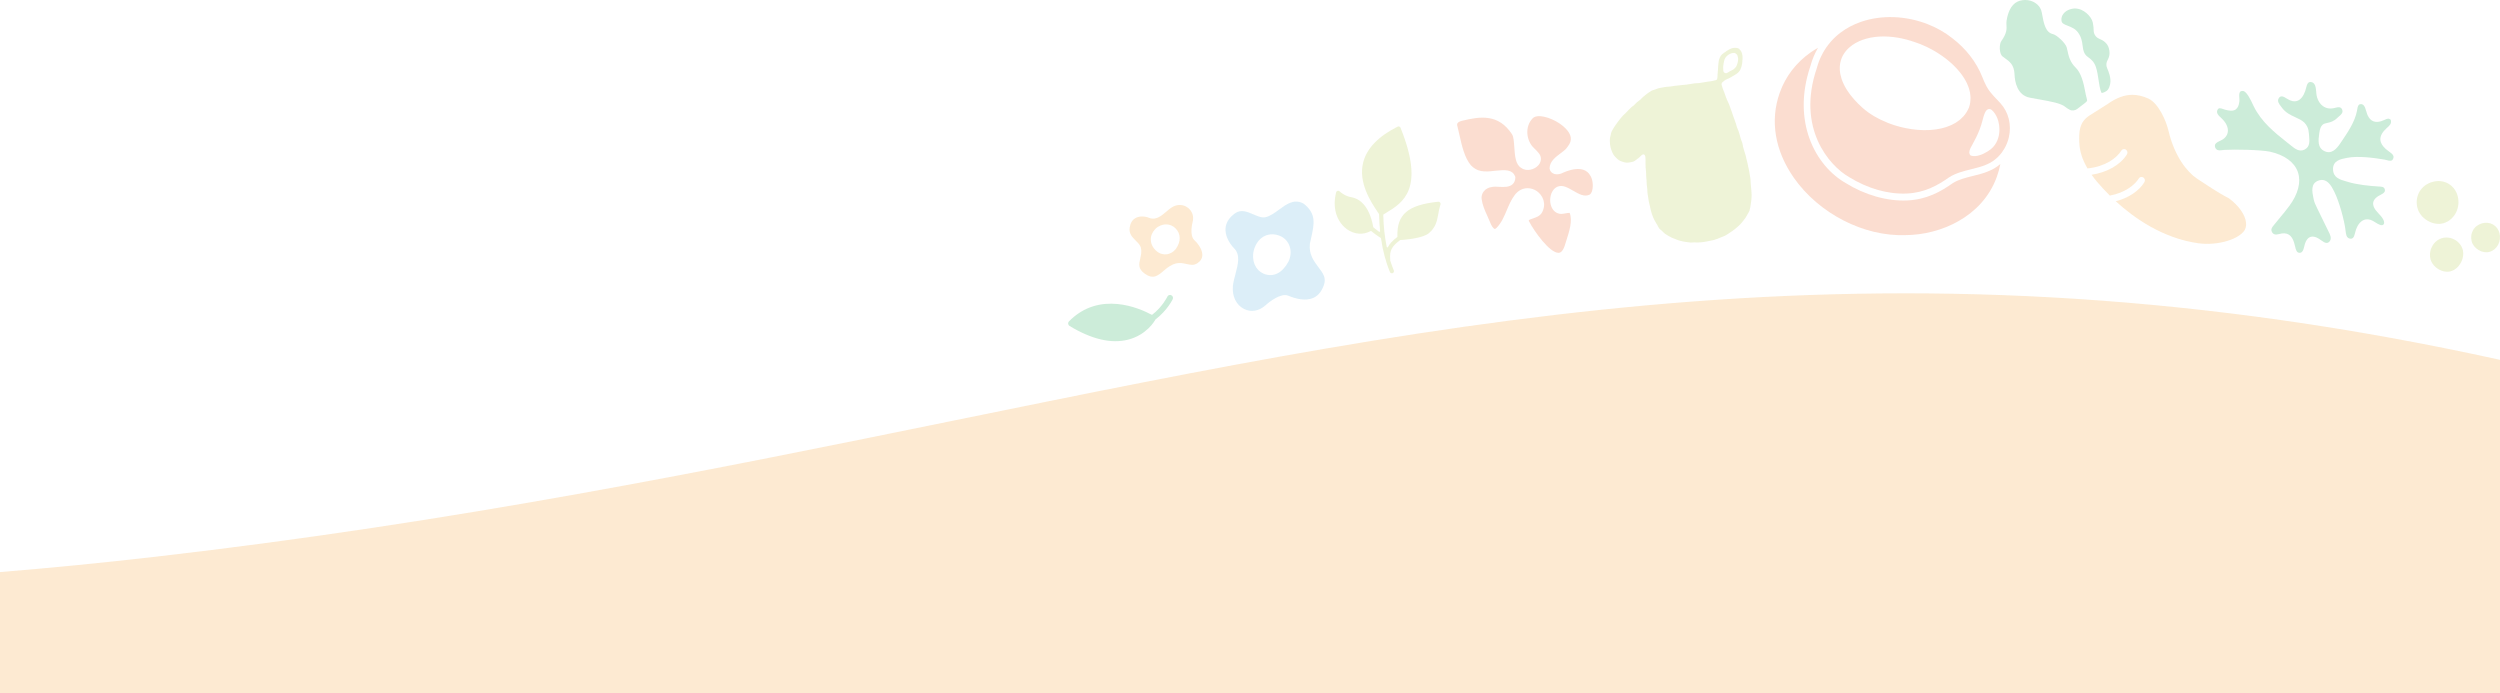 <svg width="375" height="104" viewBox="0 0 375 104" fill="none" xmlns="http://www.w3.org/2000/svg">
<g opacity="0.2">
<path d="M246.533 23.164C246.574 23.164 246.614 23.175 246.653 23.202C246.79 23.296 246.82 23.538 246.827 23.898C246.831 24.003 246.831 24.115 246.829 24.225C246.829 24.325 246.829 24.428 246.829 24.531C246.833 24.636 246.835 24.744 246.838 24.851C246.838 24.956 246.842 25.061 246.846 25.166C246.851 25.267 246.866 25.37 246.879 25.473C246.894 25.582 246.907 25.69 246.912 25.799C246.916 25.898 246.918 25.999 246.918 26.099C246.918 26.209 246.918 26.321 246.927 26.43C246.933 26.54 246.944 26.65 246.955 26.759C246.966 26.86 246.977 26.96 246.981 27.061C246.988 27.155 246.992 27.251 246.996 27.345C247.001 27.462 247.007 27.578 247.016 27.694C247.025 27.815 247.04 27.934 247.055 28.054C247.066 28.144 247.077 28.233 247.088 28.323C247.097 28.424 247.101 28.522 247.103 28.623C247.107 28.734 247.11 28.846 247.123 28.956C247.14 29.086 247.162 29.215 247.184 29.345C247.197 29.423 247.21 29.502 247.223 29.582L247.249 29.77C247.271 29.916 247.29 30.061 247.318 30.206C247.342 30.332 247.373 30.455 247.403 30.578C247.423 30.658 247.445 30.739 247.462 30.822C247.482 30.907 247.497 30.989 247.514 31.074C247.538 31.197 247.562 31.318 247.595 31.437L247.638 31.598C247.679 31.748 247.719 31.898 247.766 32.043C247.827 32.224 247.899 32.434 247.98 32.633C248.03 32.757 248.095 32.875 248.156 32.991C248.191 33.059 248.228 33.123 248.26 33.191C248.323 33.318 248.402 33.441 248.478 33.562C248.513 33.615 248.545 33.669 248.578 33.723C248.626 33.801 248.665 33.882 248.706 33.965C248.76 34.076 248.811 34.179 248.878 34.271C248.948 34.352 249.039 34.425 249.135 34.501C249.198 34.551 249.259 34.6 249.317 34.654C249.372 34.705 249.424 34.759 249.476 34.812C249.565 34.904 249.648 34.989 249.744 35.061C249.863 35.15 249.992 35.224 250.129 35.304L250.244 35.372C250.396 35.463 250.568 35.553 250.762 35.645C250.905 35.714 251.051 35.767 251.208 35.826L251.305 35.861C251.375 35.888 251.445 35.917 251.514 35.947C251.623 35.993 251.738 36.043 251.851 36.074C252.036 36.128 252.228 36.175 252.421 36.215C252.608 36.255 252.802 36.282 253 36.311L253.067 36.32C253.235 36.345 253.411 36.369 253.583 36.383C253.683 36.389 253.789 36.383 253.898 36.371C253.99 36.365 254.079 36.356 254.17 36.358C254.244 36.358 254.318 36.363 254.392 36.365C254.512 36.369 254.633 36.376 254.755 36.369C254.951 36.36 255.145 36.347 255.34 36.327C255.477 36.313 255.61 36.289 255.745 36.264L255.919 36.233C256.113 36.202 256.304 36.166 256.495 36.121C256.574 36.103 256.652 36.09 256.73 36.074C256.85 36.054 256.961 36.034 257.07 36.002C257.241 35.953 257.409 35.893 257.579 35.835L257.629 35.817C257.755 35.772 257.879 35.718 258.003 35.662C258.059 35.638 258.116 35.613 258.172 35.589C258.251 35.555 258.329 35.528 258.407 35.499C258.518 35.461 258.623 35.423 258.721 35.374C258.827 35.32 258.925 35.258 259.029 35.19C259.095 35.148 259.16 35.105 259.227 35.067C259.347 34.998 259.458 34.92 259.571 34.841L259.719 34.741C259.876 34.636 260.041 34.522 260.197 34.398C260.356 34.273 260.506 34.139 260.646 34.014L260.752 33.917C260.861 33.819 260.976 33.716 261.078 33.609C261.178 33.502 261.272 33.383 261.361 33.269L261.559 33.023C261.648 32.913 261.742 32.801 261.82 32.683C261.898 32.566 261.964 32.446 262.033 32.316L262.116 32.166C262.151 32.101 262.19 32.038 262.229 31.976C262.296 31.864 262.362 31.761 262.412 31.647C262.464 31.473 262.503 31.278 262.544 31.072C262.586 30.873 262.612 30.667 262.636 30.473C262.645 30.405 262.653 30.341 262.664 30.273C262.684 30.142 262.703 30.005 262.712 29.869L262.721 29.737C262.732 29.58 262.74 29.421 262.742 29.26C262.742 29.146 262.734 29.03 262.725 28.911C262.718 28.824 262.71 28.737 262.708 28.649C262.703 28.531 262.69 28.412 262.679 28.294C262.671 28.209 262.662 28.126 262.655 28.041C262.64 27.84 262.623 27.638 262.599 27.433C262.588 27.336 262.588 27.236 262.586 27.137C262.586 27.028 262.581 26.922 262.568 26.82C262.553 26.706 262.531 26.591 262.51 26.477C262.492 26.392 262.477 26.305 262.462 26.218C262.449 26.137 262.438 26.055 262.425 25.974C262.407 25.853 262.392 25.732 262.368 25.614C262.349 25.504 262.323 25.395 262.296 25.287C262.275 25.198 262.253 25.108 262.233 25.017C262.218 24.941 262.203 24.867 262.188 24.791C262.164 24.665 262.14 24.54 262.112 24.417C262.085 24.305 262.057 24.193 262.029 24.084C262.005 23.997 261.983 23.909 261.962 23.822C261.94 23.735 261.92 23.648 261.901 23.558C261.877 23.446 261.853 23.334 261.822 23.223C261.796 23.122 261.761 23.021 261.727 22.923C261.694 22.829 261.661 22.733 261.633 22.636C261.579 22.44 261.524 22.241 261.47 22.044C261.442 21.945 261.424 21.84 261.407 21.737C261.389 21.632 261.372 21.534 261.344 21.437C261.315 21.339 261.276 21.243 261.237 21.147C261.198 21.05 261.161 20.956 261.131 20.858C261.102 20.764 261.074 20.67 261.05 20.574C261.022 20.471 260.994 20.368 260.961 20.265C260.93 20.174 260.904 20.079 260.878 19.986C260.848 19.881 260.817 19.778 260.785 19.675C260.752 19.578 260.713 19.487 260.667 19.391C260.624 19.297 260.582 19.2 260.55 19.104C260.517 19.008 260.489 18.907 260.463 18.809C260.437 18.71 260.408 18.61 260.376 18.514C260.328 18.373 260.278 18.234 260.23 18.098L260.171 17.934C260.132 17.822 260.091 17.711 260.05 17.601L259.96 17.357C259.926 17.259 259.893 17.158 259.862 17.06C259.832 16.963 259.804 16.867 259.769 16.773L259.554 16.198C259.517 16.1 259.484 16.004 259.451 15.905C259.419 15.807 259.386 15.711 259.351 15.617C259.317 15.523 259.266 15.433 259.221 15.344C259.173 15.254 259.123 15.16 259.086 15.062C259.049 14.964 259.01 14.867 258.971 14.771C258.932 14.677 258.895 14.583 258.86 14.489C258.821 14.389 258.788 14.286 258.753 14.187C258.723 14.093 258.692 13.999 258.657 13.91C258.62 13.814 258.583 13.72 258.547 13.628C258.507 13.53 258.468 13.434 258.433 13.339C258.388 13.216 258.353 13.098 258.32 12.988C258.305 12.937 258.292 12.89 258.277 12.845C258.222 12.677 258.185 12.48 258.407 12.299C258.457 12.261 258.503 12.223 258.549 12.185C258.647 12.105 258.747 12.022 258.866 11.959C258.951 11.915 259.04 11.877 259.129 11.838C259.21 11.805 259.288 11.771 259.367 11.731C259.534 11.646 259.693 11.566 259.834 11.469C260.056 11.346 260.234 11.237 260.398 11.134C260.58 11.018 260.73 10.892 260.865 10.733C260.987 10.592 261.072 10.434 261.15 10.201C261.205 10.038 261.272 9.832 261.311 9.579C261.342 9.405 261.361 9.206 261.37 8.982L261.376 8.852C261.385 8.696 261.394 8.534 261.372 8.385C261.344 8.165 261.296 7.975 261.228 7.814C261.161 7.653 261.048 7.503 260.896 7.369C260.874 7.351 260.863 7.331 260.857 7.313C260.698 7.215 260.509 7.19 260.358 7.179C260.167 7.165 259.982 7.183 259.804 7.235C259.641 7.282 259.48 7.367 259.323 7.45L259.282 7.472C259.101 7.568 258.938 7.687 258.799 7.792C258.729 7.841 258.664 7.886 258.603 7.928C258.486 8.007 258.386 8.076 258.307 8.152C258.166 8.288 258.068 8.432 257.977 8.631C257.911 8.776 257.84 8.957 257.8 9.203C257.779 9.338 257.766 9.49 257.75 9.66L257.735 9.825C257.718 9.955 257.711 10.085 257.707 10.223C257.703 10.295 257.7 10.367 257.696 10.438C257.69 10.53 257.681 10.622 257.672 10.713C257.661 10.827 257.65 10.939 257.644 11.051C257.633 11.266 257.624 11.476 257.609 11.671C257.574 11.991 257.442 12.026 257.226 12.06C257.15 12.073 257.07 12.094 256.985 12.114C256.869 12.14 256.752 12.167 256.628 12.188C256.519 12.205 256.408 12.219 256.293 12.234C256.204 12.246 256.115 12.257 256.023 12.27C255.934 12.284 255.843 12.299 255.751 12.317C255.643 12.337 255.532 12.357 255.419 12.373C255.327 12.387 255.236 12.4 255.142 12.416C255.034 12.434 254.923 12.451 254.812 12.465C254.707 12.478 254.603 12.48 254.496 12.485C254.398 12.487 254.298 12.489 254.201 12.503C254.103 12.514 254.007 12.532 253.909 12.548C253.805 12.566 253.698 12.583 253.594 12.597C253.496 12.608 253.396 12.626 253.3 12.644C253.196 12.662 253.091 12.68 252.987 12.693C252.882 12.706 252.776 12.713 252.671 12.722C252.571 12.729 252.471 12.738 252.373 12.749L251.76 12.818C251.658 12.829 251.558 12.841 251.46 12.852C251.353 12.863 251.251 12.874 251.151 12.885C251.04 12.899 250.933 12.917 250.829 12.935C250.731 12.95 250.638 12.968 250.544 12.979C250.429 12.993 250.318 12.999 250.211 13.004C250.113 13.008 250.02 13.013 249.933 13.026C249.772 13.046 249.631 13.073 249.507 13.096C249.443 13.107 249.385 13.118 249.333 13.127C249.15 13.158 248.971 13.187 248.804 13.23C248.682 13.261 248.567 13.306 248.456 13.351C248.402 13.373 248.347 13.393 248.295 13.411C248.221 13.438 248.149 13.46 248.077 13.48C247.971 13.514 247.871 13.543 247.784 13.583C247.666 13.639 247.566 13.709 247.468 13.776C247.418 13.809 247.371 13.843 247.325 13.872C247.12 13.997 246.983 14.111 246.899 14.185C246.831 14.248 246.753 14.308 246.67 14.371C246.596 14.427 246.52 14.487 246.446 14.552C246.381 14.61 246.32 14.675 246.257 14.74C246.185 14.816 246.109 14.892 246.029 14.966C245.957 15.028 245.876 15.084 245.794 15.143C245.715 15.198 245.633 15.254 245.559 15.322C245.489 15.384 245.422 15.454 245.354 15.525C245.285 15.597 245.215 15.67 245.141 15.738C245.071 15.8 244.995 15.858 244.919 15.916C244.841 15.977 244.76 16.037 244.686 16.104C244.602 16.185 244.517 16.268 244.432 16.353C244.378 16.409 244.321 16.462 244.264 16.516C244.188 16.59 244.119 16.668 244.047 16.749C243.986 16.816 243.927 16.885 243.864 16.948C243.799 17.015 243.727 17.075 243.658 17.138C243.577 17.209 243.501 17.274 243.431 17.348C243.347 17.44 243.268 17.536 243.19 17.63C243.144 17.686 243.096 17.742 243.051 17.798C242.966 17.898 242.888 18.004 242.809 18.107C242.77 18.16 242.731 18.212 242.69 18.263C242.577 18.409 242.474 18.558 242.372 18.706L242.268 18.858C242.178 18.986 242.096 19.107 242.024 19.232C241.994 19.283 241.963 19.337 241.933 19.388C241.861 19.511 241.791 19.625 241.739 19.744C241.689 19.858 241.663 19.983 241.637 20.106C241.622 20.176 241.609 20.243 241.589 20.308C241.526 20.534 241.495 20.706 241.482 20.869C241.467 21.086 241.478 21.297 241.493 21.471C241.509 21.666 241.528 21.871 241.574 22.064C241.622 22.272 241.683 22.457 241.757 22.634L241.802 22.744C241.865 22.9 241.926 23.05 242.011 23.178C242.107 23.325 242.226 23.471 242.387 23.636C242.503 23.757 242.659 23.909 242.833 24.023C242.975 24.117 243.142 24.178 243.305 24.236L243.368 24.258C243.568 24.33 243.751 24.375 243.927 24.39C244.088 24.406 244.267 24.395 244.497 24.352L244.567 24.341C244.732 24.312 244.902 24.283 245.058 24.213C245.185 24.158 245.302 24.066 245.428 23.97L245.617 23.829C245.748 23.735 245.881 23.636 246 23.511C246.159 23.337 246.353 23.151 246.52 23.151L246.533 23.164ZM258.895 10.984C258.823 10.984 258.751 10.962 258.688 10.921C258.568 10.845 258.496 10.713 258.492 10.572C258.492 10.508 258.486 10.443 258.481 10.376C258.473 10.255 258.464 10.129 258.473 10.002C258.483 9.848 258.512 9.695 258.538 9.55L258.557 9.438C258.586 9.277 258.627 9.067 258.694 8.879C258.694 8.879 258.694 8.879 258.694 8.877C258.758 8.716 258.886 8.534 259.04 8.389C259.199 8.241 259.388 8.132 259.519 8.069C259.717 7.973 259.923 7.928 260.093 7.939C260.298 7.955 260.465 8.069 260.596 8.284C260.685 8.494 260.724 8.687 260.726 8.888C260.726 9.109 260.672 9.32 260.626 9.476C260.563 9.684 260.504 9.874 260.4 10.031C260.382 10.056 260.367 10.069 260.358 10.076C260.289 10.188 260.141 10.326 259.956 10.449C259.871 10.508 259.771 10.552 259.675 10.597C259.615 10.626 259.554 10.653 259.495 10.684C259.425 10.722 259.358 10.765 259.295 10.807C259.21 10.861 259.132 10.912 259.051 10.95C259.003 10.973 258.951 10.984 258.899 10.984H258.895Z" fill="#ABC236"/>
<path d="M272.701 7.169C272.32 7.383 271.983 7.594 271.671 7.808C269.449 9.346 267.818 11.467 266.953 13.941C265.479 18.09 266.234 22.613 269.083 26.674C272.845 32.038 279.567 35.491 285.814 35.268C291.053 35.245 297.313 32.551 299.5 26.589L299.522 26.528C299.746 25.905 299.923 25.262 300.051 24.61C299.511 25.069 298.912 25.429 298.265 25.683C297.564 25.991 296.74 26.193 295.945 26.391H295.941C294.876 26.654 293.776 26.926 292.93 27.462C291.12 28.737 289.034 29.938 286.063 30.068C283.07 30.199 279.733 29.252 276.847 27.453C272.32 24.857 268.733 18.261 271.56 9.919C271.819 8.946 272.205 8.021 272.701 7.173V7.169Z" fill="#EA5514"/>
<path d="M289.197 3.643C285.893 2.34 282.22 2.21 279.127 3.283C278.012 3.67 276.99 4.207 276.093 4.886C275.794 5.111 275.537 5.325 275.307 5.541C275.093 5.739 274.877 5.963 274.644 6.227C273.638 7.367 272.924 8.712 272.518 10.228C269.475 19.206 274.348 24.833 277.35 26.553C280.116 28.276 283.194 29.155 286.019 29.029C288.737 28.91 290.683 27.785 292.382 26.589C293.383 25.953 294.562 25.663 295.703 25.379C296.503 25.181 297.248 24.999 297.89 24.718C298.827 24.351 299.655 23.71 300.284 22.863C300.432 22.662 300.569 22.449 300.694 22.23C300.85 21.952 300.977 21.684 301.079 21.412C301.192 21.11 301.275 20.841 301.332 20.584C301.754 18.695 301.29 16.833 300.058 15.477C299.879 15.274 299.689 15.076 299.506 14.887L299.472 14.851C299.162 14.532 298.836 14.184 298.546 13.808C298.531 13.788 298.515 13.77 298.5 13.752C298.478 13.725 298.454 13.7 298.435 13.671L298.4 13.624C298.269 13.448 298.143 13.248 298.003 12.994C297.733 12.508 297.524 12.004 297.337 11.532C296.448 9.294 294.884 7.279 292.815 5.707C291.745 4.861 290.53 4.169 289.199 3.645L289.197 3.643ZM295.605 23.319C295.592 23.314 295.581 23.305 295.57 23.297C295.507 23.233 295.459 23.159 295.431 23.076C295.381 22.934 295.383 22.768 295.44 22.568C295.481 22.419 295.549 22.255 295.658 22.051C295.714 21.943 295.775 21.835 295.832 21.731L295.919 21.574C295.958 21.502 295.993 21.434 296.021 21.374C296.498 20.53 296.882 19.667 297.163 18.801C297.259 18.508 297.346 18.207 297.422 17.901C297.441 17.825 297.463 17.741 297.487 17.656L297.509 17.575C297.529 17.51 297.546 17.445 297.568 17.377C297.574 17.355 297.583 17.33 297.592 17.307L297.605 17.269C297.624 17.209 297.644 17.15 297.666 17.091L297.716 16.979C297.74 16.925 297.764 16.871 297.788 16.822C297.803 16.792 297.818 16.77 297.834 16.745L297.851 16.718C297.879 16.671 297.908 16.628 297.94 16.59C297.96 16.565 297.982 16.543 298.006 16.523C298.047 16.482 298.084 16.448 298.13 16.421C298.16 16.401 298.195 16.39 298.223 16.381C298.278 16.361 298.324 16.352 298.367 16.352C298.411 16.352 298.452 16.358 298.489 16.367C298.55 16.367 298.62 16.399 298.696 16.446L298.742 16.478C298.842 16.563 298.929 16.648 299.01 16.743C299.326 17.103 299.574 17.577 299.731 18.115C299.846 18.513 299.909 18.931 299.916 19.354C299.916 19.509 299.909 19.676 299.892 19.862C299.866 20.139 299.82 20.386 299.755 20.62C299.718 20.755 299.672 20.89 299.618 21.023C299.509 21.293 299.369 21.542 299.208 21.767C299.038 22.003 298.836 22.212 298.611 22.39C298.032 22.835 297.134 23.337 296.344 23.409C296.067 23.434 295.819 23.404 295.605 23.321V23.319ZM283.144 18.412C283.128 18.405 283.115 18.4 283.1 18.394L283.067 18.38C282.745 18.252 282.436 18.115 282.148 17.978L282.018 17.915C281.704 17.759 281.408 17.602 281.14 17.442L281.042 17.382C280.732 17.195 280.458 17.017 280.208 16.835L280.151 16.792C279.857 16.576 279.6 16.37 279.365 16.158C278.892 15.733 278.461 15.301 278.084 14.872C277.718 14.456 277.393 14.033 277.121 13.619C276.725 13.016 276.426 12.414 276.234 11.824C275.627 9.971 276.056 8.287 277.443 7.083C277.705 6.856 277.999 6.649 278.317 6.467C279.637 5.712 281.351 5.374 283.274 5.491C283.769 5.52 284.281 5.583 284.79 5.673C285.583 5.815 286.394 6.029 287.2 6.312C287.478 6.402 287.766 6.503 288.049 6.616C288.097 6.634 288.132 6.649 288.167 6.665L288.247 6.701C288.467 6.791 288.685 6.883 288.901 6.985C288.962 7.014 289.023 7.043 289.084 7.074L289.195 7.131C289.389 7.225 289.561 7.311 289.731 7.403C289.805 7.443 289.877 7.484 289.948 7.527L290.09 7.607C290.24 7.693 290.391 7.778 290.539 7.871C290.615 7.918 290.689 7.967 290.765 8.017L290.861 8.08C291.014 8.179 291.166 8.278 291.314 8.383C291.404 8.446 291.493 8.512 291.58 8.577L291.632 8.615C291.776 8.721 291.918 8.826 292.055 8.937C292.153 9.015 292.249 9.096 292.342 9.175C292.488 9.299 292.619 9.411 292.745 9.526C292.843 9.614 292.937 9.704 293.031 9.796C293.15 9.913 293.268 10.03 293.381 10.149C293.471 10.243 293.558 10.338 293.643 10.432C293.752 10.554 293.854 10.677 293.954 10.801C294.033 10.898 294.111 10.997 294.185 11.096C294.279 11.222 294.368 11.35 294.455 11.478C294.523 11.579 294.59 11.678 294.653 11.782C294.734 11.912 294.806 12.043 294.876 12.175L294.9 12.22C294.947 12.308 294.993 12.396 295.035 12.483C295.098 12.618 295.152 12.753 295.204 12.888L295.231 12.953C295.263 13.034 295.296 13.115 295.322 13.198C295.366 13.329 295.396 13.459 295.429 13.588L295.457 13.702C295.477 13.777 295.494 13.851 295.507 13.925C295.531 14.062 295.542 14.197 295.553 14.33L295.566 14.46C295.573 14.525 295.579 14.591 295.581 14.656C295.583 14.82 295.568 14.984 295.551 15.142C295.549 15.173 295.546 15.202 295.544 15.234C295.542 15.283 295.54 15.335 295.531 15.384C295.492 15.632 295.433 15.877 295.353 16.109L295.344 16.129L295.337 16.147C295.255 16.343 295.154 16.534 295.022 16.759C294.993 16.806 294.965 16.851 294.937 16.896C294.806 17.098 294.677 17.271 294.542 17.422C294.542 17.422 294.523 17.442 294.521 17.445C294.379 17.602 294.233 17.744 294.063 17.89L294.039 17.912C294.009 17.939 293.978 17.966 293.945 17.991C293.762 18.14 293.586 18.265 293.41 18.378C293.397 18.387 293.381 18.396 293.364 18.405L293.336 18.421C293.166 18.524 292.985 18.621 292.795 18.711L292.758 18.729C292.724 18.744 292.689 18.762 292.654 18.778C292.432 18.877 292.22 18.96 292.009 19.032L291.898 19.068C291.708 19.129 291.504 19.185 291.288 19.239L291.136 19.275C290.9 19.327 290.656 19.372 290.41 19.408L290.266 19.426C290.049 19.455 289.826 19.476 289.602 19.491L289.447 19.503C289.193 19.516 288.931 19.523 288.668 19.52C288.626 19.52 288.583 19.52 288.539 19.518H288.5C288.269 19.512 288.034 19.503 287.799 19.485L287.657 19.476C287.4 19.455 287.136 19.426 286.849 19.388L286.666 19.361C286.424 19.325 286.182 19.284 285.941 19.237L285.823 19.215C285.564 19.163 285.3 19.1 285.017 19.028L284.83 18.976C284.562 18.904 284.32 18.832 284.091 18.76L284.013 18.735C283.769 18.655 283.514 18.565 283.235 18.457L283.148 18.425L283.144 18.412Z" fill="#EA5514"/>
<path d="M205.639 34.65C205.663 34.65 205.685 34.657 205.703 34.674C206.455 35.294 206.997 35.616 207.099 35.674C207.125 35.689 207.145 35.718 207.15 35.75C207.423 37.635 207.875 39.335 208.494 40.807C208.561 40.963 208.756 41.039 208.904 40.974C209.064 40.905 209.14 40.72 209.071 40.56C208.878 40.098 208.696 39.6 208.534 39.083C208.529 39.067 208.527 39.051 208.53 39.036C208.53 39.036 208.534 39.009 208.534 39.007C208.538 38.989 208.541 38.973 208.538 38.96C208.414 37.599 208.729 36.97 210.007 36.024C210.023 36.013 210.042 36.006 210.062 36.004C210.61 35.973 213.392 35.774 214.342 34.969C215.38 34.085 215.551 33.139 215.733 32.138C215.817 31.676 215.904 31.201 216.072 30.668C216.103 30.565 216.083 30.456 216.017 30.373C215.95 30.291 215.839 30.244 215.742 30.259C211.172 30.739 209.51 32.153 209.612 35.484C209.612 35.518 209.597 35.551 209.57 35.571C208.873 36.098 208.45 36.555 208.199 37.057C208.179 37.097 208.13 37.115 208.092 37.113C208.048 37.106 208.013 37.075 208.006 37.03C207.706 35.571 207.533 33.96 207.491 32.249C207.491 32.211 207.509 32.178 207.54 32.158L207.607 32.118C207.718 32.051 207.826 31.982 207.939 31.912C210.411 30.418 213.794 28.367 210.076 19.158C210.042 19.078 209.976 19.013 209.896 18.982C209.816 18.951 209.723 18.955 209.645 18.995C206.768 20.443 205.031 22.235 204.488 24.323C203.687 27.393 205.677 30.351 206.631 31.774L206.843 32.095C206.855 32.111 206.861 32.131 206.861 32.151C206.881 33.026 206.932 33.871 207.014 34.665C207.019 34.706 206.999 34.746 206.963 34.766C206.928 34.786 206.883 34.784 206.852 34.761C206.577 34.567 206.298 34.351 206.025 34.121C206.007 34.105 205.994 34.083 205.989 34.061C205.348 30.529 203.649 29.737 202.693 29.579C201.672 29.412 200.978 28.738 200.949 28.709C200.869 28.626 200.754 28.595 200.643 28.624C200.534 28.655 200.448 28.74 200.421 28.852C199.725 31.593 200.816 33.517 202.069 34.4C203.143 35.156 204.459 35.281 205.588 34.665C205.603 34.657 205.621 34.652 205.637 34.652L205.639 34.65Z" fill="#ABC236"/>
<path d="M229.303 33.041C229.303 33.041 229.309 33.088 229.344 33.174C230.164 34.779 232.471 37.923 233.759 37.923C233.775 37.923 233.79 37.923 233.805 37.923C233.937 37.914 234.332 37.889 234.679 36.945C234.744 36.717 234.833 36.443 234.926 36.16L234.935 36.133C235.39 34.725 235.907 33.131 235.451 31.934C235.31 31.918 234.95 31.982 234.824 32.004C234.584 32.047 234.384 32.079 234.187 32.09C233.506 32.068 232.968 31.665 232.701 30.988C232.363 30.123 232.528 29.01 233.083 28.396C233.523 27.907 234.132 27.774 234.798 28.016C235.208 28.168 235.609 28.399 235.998 28.62C236.843 29.107 237.637 29.562 238.414 29.211C238.652 29.105 238.776 28.752 238.817 28.607C239.021 27.901 238.906 26.916 238.559 26.366C237.572 24.542 234.946 25.655 234.167 26.04C233.666 26.206 233.215 26.181 232.888 25.975C232.651 25.825 232.495 25.594 232.447 25.323L232.439 25.275V25.203C232.475 24.205 233.339 23.557 234.1 22.987C234.497 22.688 234.909 22.38 235.076 22.104L235.184 21.948C235.542 21.493 235.681 21.056 235.612 20.606C235.503 19.902 234.866 19.135 233.82 18.449C232.606 17.652 230.554 16.98 229.858 17.793C229.335 18.352 229.066 19.117 229.101 19.954C229.138 20.839 229.519 21.692 230.12 22.233L230.276 22.387C230.445 22.555 230.639 22.745 230.797 22.953C231.257 23.476 231.252 24.207 230.777 24.764C230.198 25.445 228.997 25.787 228.19 25.189C227.322 24.696 227.233 23.36 227.145 22.07C227.092 21.29 227.038 20.488 226.811 20.151C224.783 17.059 222.078 17.433 219.252 18.132C218.933 18.211 218.708 18.34 218.619 18.501C218.547 18.625 218.567 18.757 218.584 18.822C218.693 19.241 218.79 19.676 218.892 20.135L218.899 20.167C219.287 21.896 219.688 23.682 220.64 24.795C221.551 25.757 222.579 25.83 224.152 25.626C224.327 25.617 224.481 25.601 224.648 25.583C225.537 25.492 226.858 25.361 227.262 26.452L227.292 26.536C227.296 26.549 227.299 26.563 227.299 26.577V26.665C227.286 27.056 227.155 27.378 226.91 27.616C226.403 28.104 225.603 28.064 224.826 28.023C224.444 28.003 224.069 27.985 223.854 28.039C223.291 28.1 222.844 28.338 222.547 28.731C222.297 29.064 222.189 29.465 222.245 29.863C222.367 30.764 222.725 31.556 223.104 32.398C223.241 32.699 223.371 32.989 223.49 33.281C223.72 33.919 224.03 34.301 224.208 34.342C224.256 34.347 224.36 34.313 224.492 34.172C225.206 33.453 225.613 32.486 226.006 31.554C226.331 30.784 226.665 29.99 227.168 29.311C227.672 28.611 228.37 28.227 229.133 28.227C229.615 28.227 230.105 28.381 230.517 28.661C231.404 29.268 232.027 30.54 231.291 31.896C230.973 32.421 230.417 32.606 229.929 32.772C229.771 32.826 229.352 32.966 229.303 33.05V33.041Z" fill="#EA5514"/>
<path d="M357.126 21.327C357.084 21.2 357.062 21.074 357.055 20.947C357.027 20.38 357.347 19.801 358.035 19.184L358.108 19.121C358.439 18.827 358.782 18.524 358.612 17.971C358.311 17.688 358.037 17.817 357.745 17.953L357.654 17.996C356.934 18.323 356.363 18.371 355.91 18.147C355.437 17.914 355.103 17.392 354.893 16.547C354.732 15.91 354.478 15.602 354.118 15.618C353.739 15.634 353.66 15.955 353.578 16.443C353.567 16.509 353.556 16.574 353.545 16.635C353.224 18.28 352.192 19.804 351.281 21.148L351.031 21.519C350.497 22.314 349.747 23.166 348.693 22.683C347.594 22.179 347.751 21.028 347.875 20.102L347.892 19.968C348.067 18.649 348.531 18.552 349.119 18.43C349.528 18.344 350.037 18.237 350.618 17.666C350.689 17.598 350.766 17.53 350.848 17.46C351.173 17.18 351.482 16.915 351.343 16.497C351.343 16.491 351.339 16.484 351.337 16.477C351.16 15.987 350.773 16.045 350.242 16.179C350.191 16.192 350.143 16.203 350.094 16.215C349.477 16.36 348.9 16.251 348.43 15.905C347.884 15.503 347.528 14.811 347.45 14.009C347.444 13.944 347.439 13.871 347.433 13.799C347.384 13.198 347.324 12.448 346.73 12.319C346.204 12.206 346.064 12.595 345.898 13.248C345.861 13.399 345.823 13.541 345.777 13.672C345.498 14.452 345.089 14.954 344.594 15.128C344.143 15.286 343.626 15.178 343.053 14.809C342.534 14.472 342.112 14.255 341.815 14.73C341.541 15.173 341.849 15.575 342.145 15.966C342.185 16.018 342.222 16.068 342.258 16.115C342.841 16.918 343.588 17.259 344.311 17.589C345.306 18.043 346.243 18.473 346.341 20.084C346.347 20.201 346.358 20.319 346.367 20.436C346.433 21.2 346.5 21.991 345.733 22.414C344.917 22.866 344.218 22.294 343.599 21.79L343.509 21.718C343.299 21.548 343.08 21.374 342.857 21.196C341.225 19.901 339.194 18.287 338.042 15.912C338.009 15.842 337.969 15.758 337.925 15.666C337.62 15.015 336.988 13.663 336.426 13.643C336.238 13.636 336.105 13.677 336.021 13.767C335.853 13.946 335.878 14.312 335.9 14.667C335.913 14.857 335.924 15.035 335.909 15.191C335.849 15.794 335.67 16.195 335.36 16.414C334.936 16.714 334.352 16.613 333.782 16.457C333.696 16.434 333.603 16.402 333.51 16.369C333.088 16.219 332.818 16.149 332.65 16.434C332.352 16.94 332.803 17.349 333.161 17.679L333.205 17.72C333.917 18.373 334.268 19.132 334.169 19.806C334.089 20.348 333.727 20.787 333.121 21.074L333.033 21.114C332.511 21.358 332.122 21.582 332.257 22.052C332.261 22.066 332.266 22.079 332.27 22.091C332.449 22.633 332.935 22.572 333.409 22.513C333.499 22.502 333.588 22.491 333.669 22.484C334.998 22.389 339.18 22.459 340.524 22.759C342.662 23.239 344.132 24.305 344.663 25.758C344.676 25.792 344.687 25.828 344.698 25.862C345.176 27.313 344.725 29.081 343.42 30.861C342.969 31.478 342.476 32.07 341.999 32.644C341.729 32.97 341.457 33.295 341.194 33.625C341.159 33.668 341.124 33.711 341.088 33.754C340.83 34.064 340.586 34.362 340.781 34.775C340.958 35.157 341.32 35.27 341.86 35.112C342.457 34.936 342.932 34.961 343.31 35.191C343.763 35.467 344.07 36.036 344.271 36.988C344.384 37.517 344.517 37.953 344.992 37.921C345.359 37.896 345.52 37.478 345.593 37.13C345.777 36.244 346.084 35.729 346.528 35.555C346.971 35.383 347.523 35.551 348.222 36.073C348.666 36.405 349.126 36.647 349.464 36.179C349.78 35.745 349.535 35.241 349.298 34.76L349.274 34.712C349.095 34.346 348.914 33.98 348.735 33.614C348.39 32.918 348.036 32.197 347.696 31.48C347.649 31.383 347.603 31.288 347.554 31.191C347.351 30.775 347.139 30.346 347.05 29.899L347.013 29.713C346.816 28.732 346.57 27.514 347.775 27.085C349.084 26.619 349.774 28.012 350.145 28.76C350.886 30.247 351.642 33.024 351.823 34.509L351.838 34.64C351.898 35.153 351.958 35.684 352.475 35.79C352.983 35.896 353.127 35.485 353.273 34.893L353.293 34.812C353.518 33.912 353.954 33.277 354.518 33.02C354.944 32.825 355.431 32.861 355.924 33.126C356.014 33.173 356.125 33.243 356.244 33.32C356.688 33.602 357.294 33.987 357.542 33.652C357.895 33.171 357.029 32.274 356.744 31.98C356.149 31.365 355.901 30.836 355.985 30.364C356.065 29.908 356.456 29.519 357.181 29.173C357.646 28.952 357.811 28.708 357.714 28.384C357.714 28.378 357.71 28.371 357.708 28.366C357.599 28.039 357.312 28 356.89 27.98L356.812 27.975C355.4 27.898 353.454 27.679 352.225 27.295C352.117 27.261 352.002 27.227 351.887 27.196C351.007 26.945 350.008 26.662 349.955 25.44C349.897 24.086 351.109 23.858 351.993 23.691L352.099 23.67C353.678 23.37 355.997 23.65 357.666 23.939C357.767 23.957 357.876 23.984 357.988 24.016C358.466 24.145 358.791 24.199 358.963 23.835C359.184 23.363 358.844 23.076 358.377 22.746C358.333 22.714 358.291 22.685 358.251 22.656C357.646 22.213 357.274 21.774 357.128 21.327H357.126Z" fill="#00A040"/>
<path d="M177.811 30.935C177.21 30.655 176.511 30.691 175.888 31.036C175.582 31.206 175.26 31.478 174.952 31.742C174.211 32.37 173.377 33.081 172.396 32.685C171.645 32.384 170.835 32.402 170.279 32.738C169.813 33.019 169.532 33.504 169.447 34.184C169.332 35.067 169.845 35.58 170.389 36.123C170.733 36.468 171.033 36.764 171.136 37.162C171.276 37.73 171.154 38.259 171.037 38.774C170.835 39.666 170.688 40.31 171.728 41.062C172.985 41.954 173.681 41.361 174.556 40.611C174.893 40.324 175.24 40.027 175.622 39.839C176.553 39.275 177.372 39.459 178.031 39.606C178.628 39.74 179.057 39.837 179.611 39.48C180.058 39.19 180.306 38.82 180.344 38.379C180.407 37.673 179.948 36.767 179.147 36.015C178.38 35.295 178.875 33.377 178.88 33.356C179.111 32.526 178.873 31.721 178.241 31.206C178.11 31.098 177.966 31.009 177.815 30.937L177.811 30.935ZM173.948 37.972C173.753 37.88 173.57 37.755 173.406 37.604C172.918 37.153 172.639 36.578 172.621 35.985C172.601 35.403 172.826 34.844 173.271 34.375C173.685 33.936 174.288 33.667 174.882 33.658C175.435 33.651 175.935 33.855 176.326 34.249C177.138 35.063 177.165 36.208 176.398 37.312C176.038 37.794 175.516 38.096 174.956 38.149C174.612 38.181 174.263 38.121 173.948 37.974V37.972Z" fill="#F3981C"/>
<path d="M195.355 30.454C194.046 29.842 192.974 30.626 191.838 31.459C191.166 31.95 190.531 32.414 189.829 32.582C189.278 32.703 188.714 32.459 188.06 32.177C187.126 31.774 186.164 31.357 185.277 31.983C184.396 32.606 183.91 33.353 183.835 34.205C183.746 35.196 184.235 36.342 185.141 37.273C186.084 38.242 185.692 39.705 185.316 41.119C185.148 41.751 184.978 42.387 184.93 42.947C184.805 44.46 185.449 45.762 186.607 46.341C187.683 46.896 188.928 46.656 189.939 45.7C190.363 45.301 192.163 43.901 193.22 44.345C194.29 44.797 195.818 45.222 197.028 44.669C197.736 44.345 198.261 43.7 198.588 42.753C198.961 41.669 198.457 41 197.76 40.073C197.077 39.165 196.302 38.137 196.481 36.577C196.55 36.223 196.619 35.912 196.688 35.606C197.133 33.624 197.486 32.058 195.557 30.558C195.497 30.525 195.426 30.487 195.355 30.454ZM189.448 41.011C188.904 40.755 188.48 40.313 188.224 39.729C187.886 38.96 187.871 38.007 188.185 37.181C188.516 36.3 189.074 35.668 189.799 35.355C190.482 35.06 191.272 35.075 192.027 35.401C192.699 35.687 193.19 36.225 193.433 36.91C193.698 37.659 193.633 38.518 193.252 39.271C192.339 40.956 191.018 41.617 189.623 41.086C189.565 41.064 189.507 41.039 189.451 41.013L189.448 41.011Z" fill="#4EACDB"/>
<path d="M160.25 48.361C160.225 48.428 160.217 48.501 160.227 48.574C160.246 48.707 160.324 48.826 160.442 48.896C163.732 50.891 166.674 51.585 169.184 50.955C172.023 50.243 173.217 48.101 173.268 48.01C173.268 48.01 173.284 47.972 173.285 47.97C173.292 47.95 173.308 47.933 173.325 47.919C175.116 46.542 175.903 44.891 175.911 44.873L175.923 44.841C176.002 44.631 175.902 44.388 175.696 44.287C175.477 44.179 175.215 44.267 175.113 44.482C175.086 44.543 174.388 45.988 172.864 47.187C172.822 47.218 172.763 47.225 172.714 47.196C170.97 46.254 164.925 43.541 160.342 48.208C160.301 48.249 160.27 48.3 160.25 48.354L160.25 48.361Z" fill="#00A040"/>
<path d="M317.366 30.191C320.08 32.682 324.395 35.743 329.764 36.49C332.332 36.848 335.347 36.085 336.499 34.788C336.826 34.419 336.963 33.953 336.909 33.407C336.791 32.23 335.835 30.865 334.351 29.754C332.859 29.003 330.727 27.575 329.814 26.968L329.544 26.788C328.059 25.803 326.155 23.401 325.27 19.609C324.894 17.999 323.709 15.439 322.249 14.783C321.409 14.405 320.627 14.223 319.86 14.223C318.668 14.223 317.49 14.659 316.15 15.597L313.388 17.346C311.912 18.347 311.837 19.631 311.892 21.336C311.933 22.641 312.336 23.927 313.123 25.265C315.819 24.984 317.507 23.707 318.193 22.6C318.265 22.483 318.376 22.402 318.507 22.373C318.638 22.344 318.773 22.369 318.886 22.443C319.119 22.596 319.187 22.917 319.039 23.158C318.076 24.714 316.105 25.848 313.739 26.214C314.007 26.592 314.271 26.934 314.545 27.256C315.137 27.955 315.787 28.654 316.477 29.338C318.764 28.915 320.215 27.741 320.812 26.779C320.884 26.662 320.995 26.581 321.125 26.552C321.256 26.52 321.389 26.547 321.504 26.621C321.737 26.774 321.805 27.096 321.657 27.337C320.838 28.659 319.285 29.691 317.372 30.188L317.366 30.191Z" fill="#F3981C"/>
<path d="M303.776 0C303.495 0 303.216 0.04 302.952 0.119C301.922 0.425 301.264 1.419 300.99 3.072C300.948 3.326 300.959 3.533 300.972 3.754C301.005 4.356 301.04 4.982 300.199 6.162C299.87 6.623 299.857 8.06 300.389 8.472C300.508 8.566 300.628 8.65 300.744 8.733C301.425 9.219 302.122 9.713 302.177 11.124C302.223 12.286 302.58 14.288 304.477 14.652C304.921 14.738 305.366 14.816 305.799 14.893C307.666 15.226 309.138 15.487 309.798 16.038C309.986 16.193 310.215 16.341 310.482 16.476C310.809 16.643 311.262 16.589 311.58 16.343L312.545 15.606C313.107 15.176 313.103 15.165 313.031 14.873C312.933 14.481 312.796 13.899 312.7 13.359C312.425 11.843 311.957 10.728 311.345 10.139C310.495 9.32 310.291 8.389 310.112 7.566L310.099 7.507C310.071 7.381 310.045 7.255 310.014 7.134C309.849 6.468 308.513 5.242 307.94 5.116C306.862 4.88 306.568 3.639 306.272 1.909C306.137 1.127 305.658 0.672 305.279 0.43C304.847 0.153 304.314 0 303.776 0Z" fill="#00A040"/>
<path d="M311.286 1.271C311.252 1.271 311.217 1.271 311.184 1.273C310.483 1.313 309.873 1.601 309.513 2.067C309.265 2.389 309.165 2.755 309.226 3.128C309.285 3.491 309.531 3.616 310.165 3.864C310.69 4.069 311.282 4.298 311.707 4.876C312.227 5.58 312.312 6.246 312.389 6.833C312.436 7.213 312.482 7.572 312.65 7.926C312.815 8.274 313.029 8.434 313.299 8.636C313.676 8.92 314.103 9.241 314.375 10.031C314.582 10.633 314.684 11.322 314.782 11.989C314.891 12.714 314.991 13.391 315.203 13.87L315.222 13.924C315.264 13.946 315.373 13.948 315.571 13.863C316.007 13.672 316.349 13.523 316.536 12.525C316.682 11.742 316.305 10.746 316.068 10.222C315.887 9.826 315.922 9.365 316.163 8.96C316.357 8.634 316.545 8.076 316.335 7.262C316.131 6.457 315.445 6.034 314.904 5.82C314.386 5.616 314.051 5.121 314.048 4.561C314.048 4.296 314.024 3.875 313.918 3.371C313.732 2.503 312.558 1.278 311.289 1.278L311.286 1.271Z" fill="#00A040"/>
<path d="M368.456 31.767C368.779 31.063 368.868 30.231 368.652 29.414C368.212 27.743 366.607 26.823 364.917 27.276C364.039 27.509 363.324 28.045 362.906 28.782C362.505 29.491 362.401 30.345 362.616 31.189C362.81 31.953 363.364 32.651 364.135 33.105C364.912 33.564 365.788 33.699 366.533 33.478C367.406 33.22 368.086 32.576 368.458 31.767H368.456Z" fill="#ABC236"/>
<path d="M369.227 39.204C369.463 38.689 369.556 38.114 369.441 37.581C369.308 36.962 368.925 36.418 368.365 36.051C367.781 35.671 367.075 35.538 366.431 35.689C365.113 35.997 364.27 37.38 364.553 38.773C364.673 39.364 365.076 39.924 365.657 40.306C366.261 40.705 366.956 40.851 367.561 40.705C368.28 40.531 368.896 39.929 369.23 39.202L369.227 39.204Z" fill="#ABC236"/>
<path d="M374.921 34.965C374.618 33.813 373.51 33.179 372.342 33.49C371.735 33.652 371.242 34.02 370.953 34.531C370.674 35.023 370.604 35.61 370.752 36.193C370.885 36.719 371.268 37.2 371.8 37.513C372.338 37.83 372.941 37.925 373.455 37.772C374.581 37.441 375.239 36.179 374.919 34.965H374.921Z" fill="#ABC236"/>
<path fill-rule="evenodd" clip-rule="evenodd" d="M0 104H375V53.974C284.805 34.147 219.71 47.435 143.158 63.063C107.066 70.431 68.428 78.319 23.412 83.501C15.31 84.434 7.518 85.198 0 85.812V104Z" fill="#F3981C"/>
</g>
</svg>
